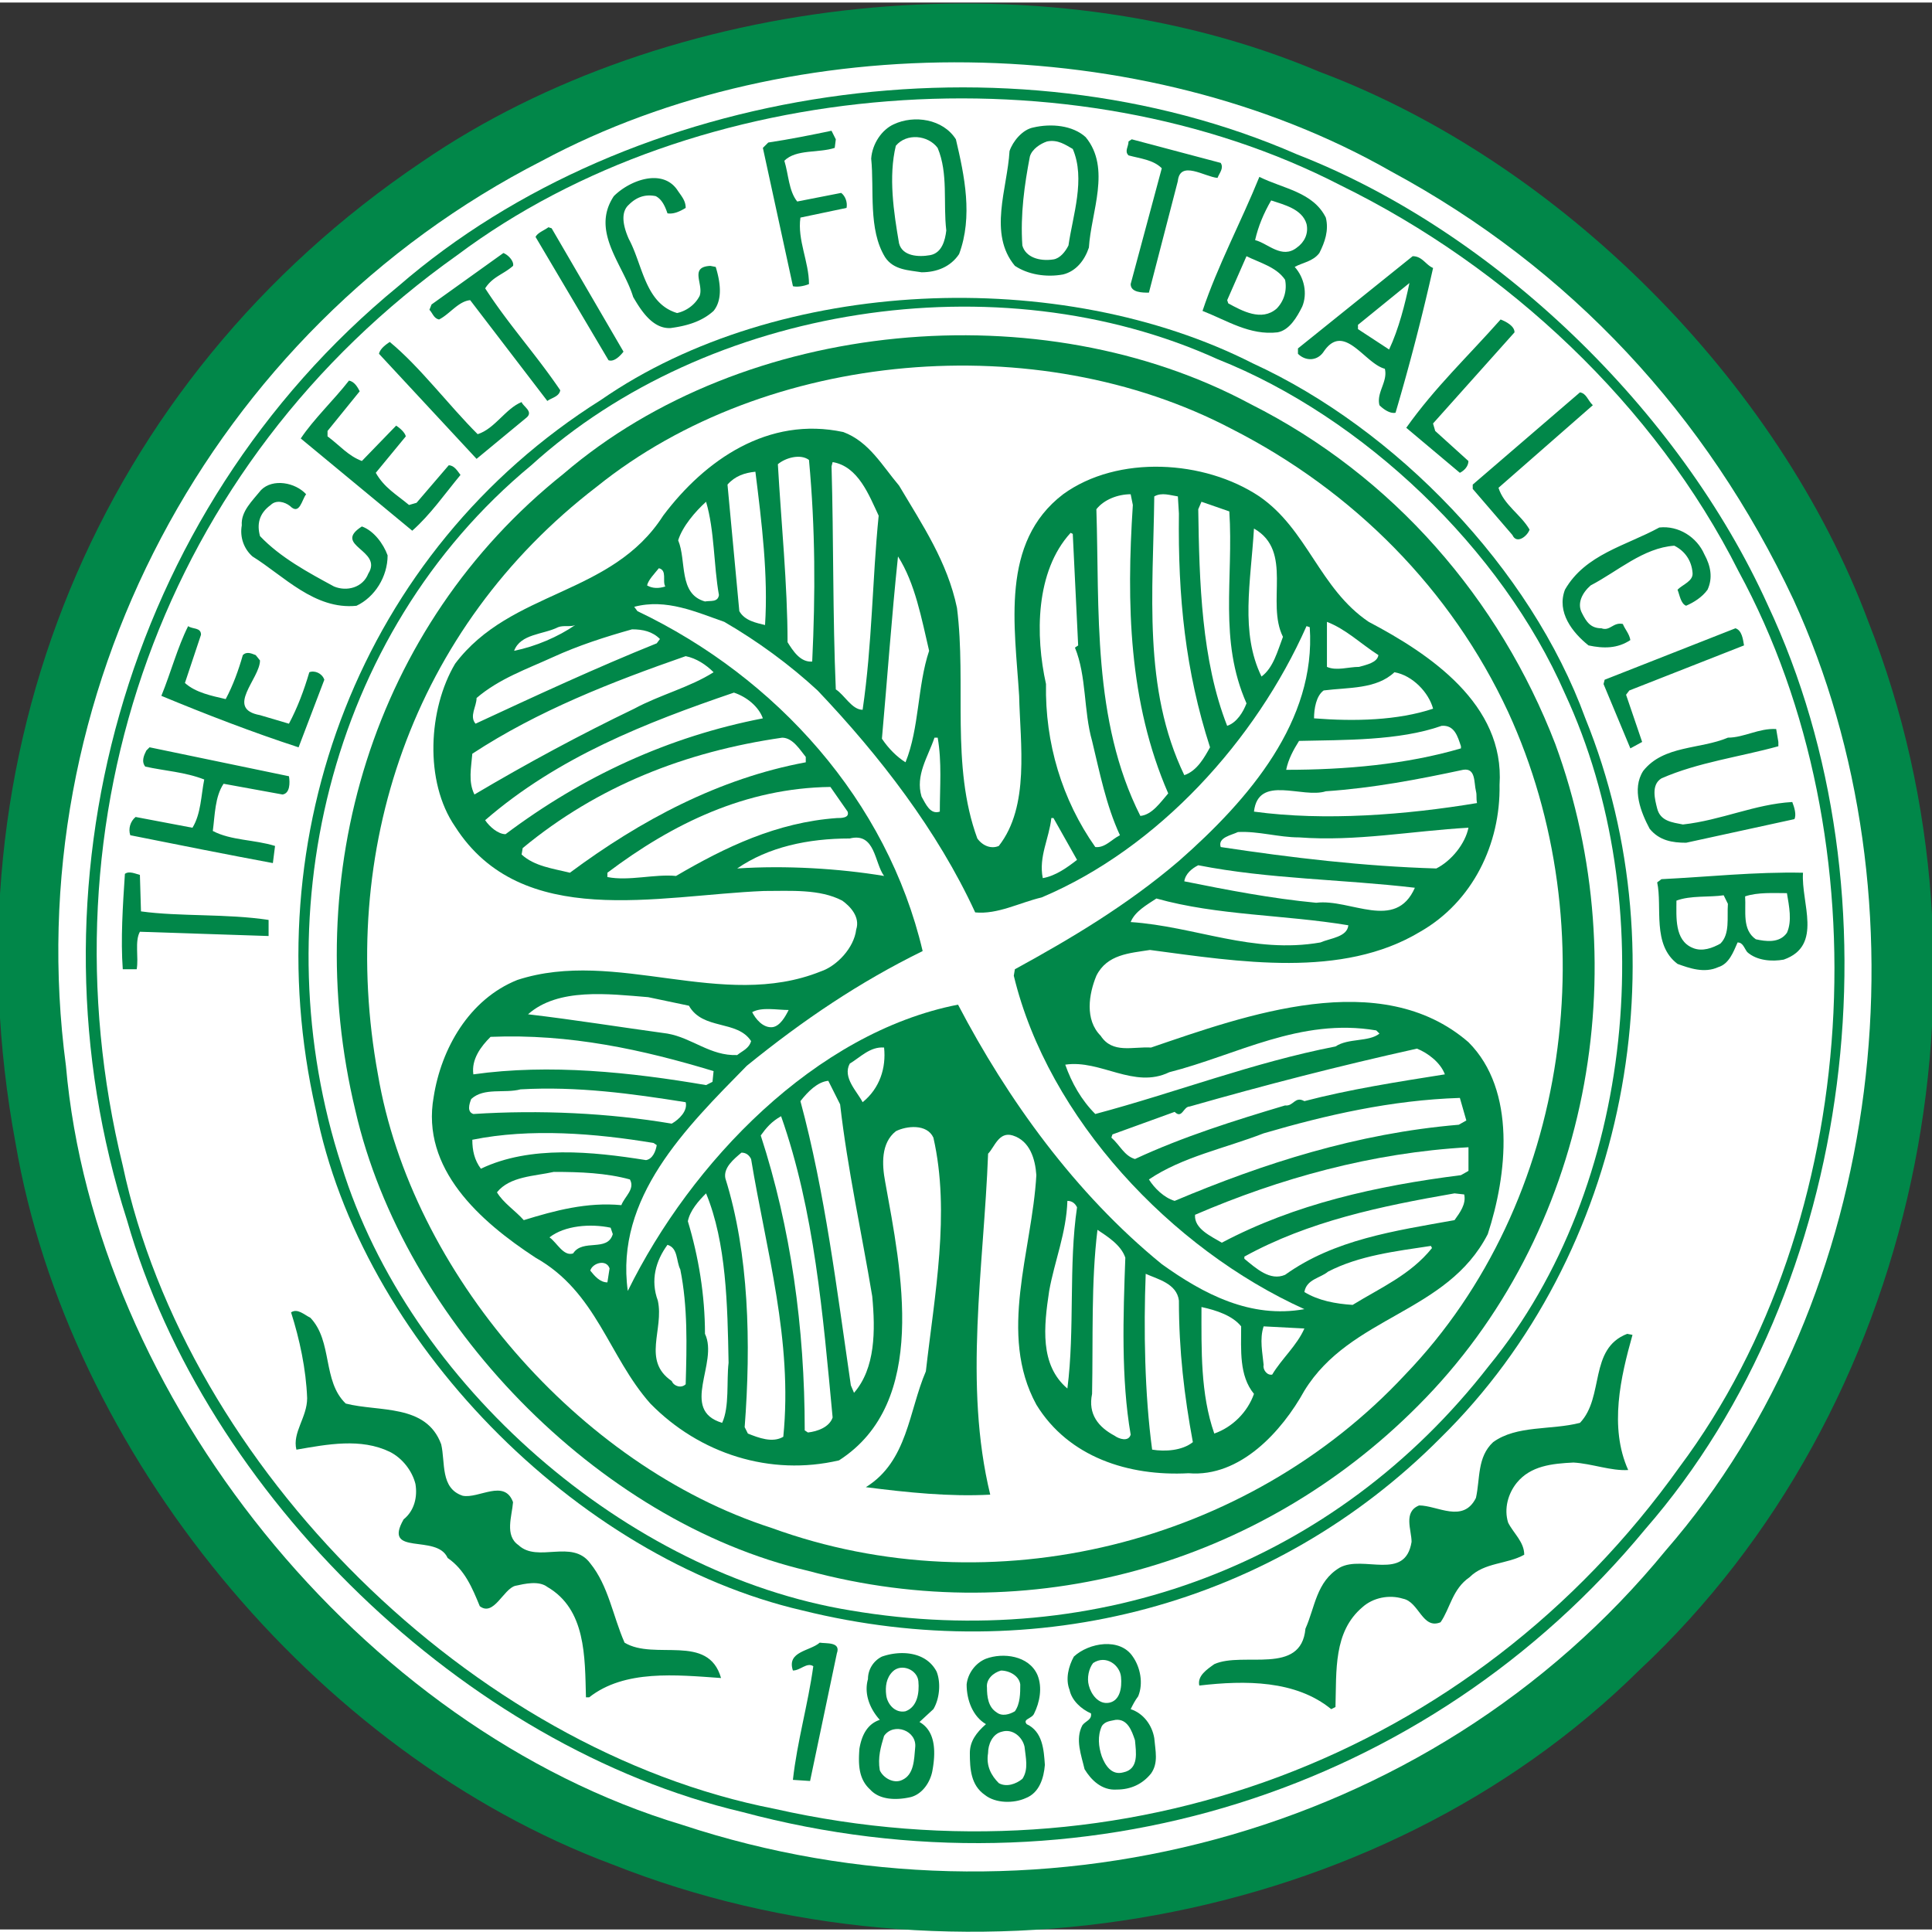 <svg xmlns="http://www.w3.org/2000/svg" width="768" height="768" viewBox="0.297 -0.205 381 380"><rect x="0.297" y="-0.205" width="381" height="380" fill="#333333" stroke="none"/><path fill="#018749" d="M368.759 121.928C350.991 74.349 307.86 31.218 260.494 13.45 205.09-10.027 131.917-1.987 83.498 31.217 19.427 74.349-10.813 148.575 3.356 224.698 13.718 285.597 62.138 345.014 121.134 367c67.25 26.647 150.777 12.693 202.369-38.271 54.984-51.377 72.958-136.601 45.256-206.801"></path><path fill="#FFF" d="M134.89 359.182C71.446 340.153 18.999 274.601 13.298 209.467 3.57 136.303 41.841 64.406 107.188 31.003c49.688-26.648 118.62-25.8 167.467 2.109 35.313 19.037 62.168 48.007 79.293 84.368 27.068 59.004 18.402 137.457-25.157 187.565-46.73 57.102-125.391 76.765-193.901 54.137"></path><path fill="#018749" d="M348.882 118.543c-17.348-38.279-53.708-73.585-92.835-88.816C199.373 4.99 124.948 15.78 78.844 55.74 24.501 100.354 4.41 174.788 25.342 239.921c15.444 54.128 66.616 103.824 121.386 116.724 66.394 17.768 135.118-3.806 178.052-55.824 41.648-47.795 50.956-125.185 24.102-182.278"></path><path fill="#FFF" d="M153.07 356.011C93.432 344.387 37.195 288.769 24.501 229.138 7.803 160.833 32.327 90.84 90.475 49.604c47.159-35.314 121.378-41.015 174.238-13.74 32.784 16.071 61.961 43.345 78.453 76.122 28.765 52.868 24.53 128.149-11.632 176.569-41.014 57.521-109.953 82.884-178.464 67.456"></path><path fill="#018749" d="M182.042 52.989c2.958 0 5.708-1.055 7.397-3.592 2.751-7.405 1.062-15.437-.634-22.628-2.537-4.02-8.246-4.86-12.266-2.958-2.323 1.055-4.226 3.798-4.44 6.763.634 6.129-.634 13.955 2.751 19.457 1.689 2.538 4.654 2.538 7.192 2.958"></path><path fill="#FFF" d="M176.959 28.038c2.125-2.537 6.351-2.117 8.246.428 2.125 5.074 1.063 10.783 1.704 16.277-.214 1.903-.856 4.448-3.179 4.868-2.323.42-5.495.207-6.137-2.331-1.054-6.128-2.109-13.113-.634-19.242"></path><path fill="#018749" d="M209.95 53.417c2.537-.634 4.226-2.751 5.082-5.296.42-6.97 4.433-15.644-.635-21.78-2.545-2.323-6.771-2.744-10.37-1.896-2.117.42-4.012 2.744-4.646 4.646-.428 7.405-4.233 16.285 1.055 22.628 2.537 1.698 6.136 2.325 9.514 1.698"></path><path fill="#FFF" d="M203.394 30.155c.428-1.482 2.116-2.544 3.385-2.965 2.117-.42 3.592.634 5.074 1.482 2.545 5.922 0 13.114-.848 19.029-.635 1.276-1.689 2.545-2.958 2.751-2.751.428-5.502-.42-6.137-2.751-.42-6.129.429-12.052 1.484-17.546"></path><path fill="#018749" d="M159.833 55.32c0-4.44-2.323-8.674-1.688-13.114l9.094-1.911c.214-1.055-.214-2.323-1.055-2.958l-8.673 1.697c-1.689-2.117-1.689-5.289-2.538-8.04 2.323-2.323 6.763-1.482 9.935-2.537l.214-1.689-.849-1.689c-4.012.841-8.238 1.689-12.472 2.323l-1.062 1.055 5.93 27.282c.842.208 2.11.001 3.164-.419M229.406 32.478l-6.136 22.834c0 1.696 2.33 1.696 3.599 1.696l5.701-21.994c.428-4.226 5.296-.848 7.825-.634.429-1.055 1.269-1.903.635-2.958l-17.546-4.654-.635.42c0 1.062-.848 1.911 0 2.751 2.332.636 4.869.85 6.557 2.539M252.241 64.834c2.323-.428 3.806-2.958 4.86-5.074 1.062-2.545.428-5.708-1.482-7.826 1.482-.84 3.606-1.055 4.867-2.751 1.063-2.117 1.903-4.44 1.269-6.977-2.529-5.074-8.459-5.708-13.105-8.032-3.6 8.88-8.246 17.554-11.211 26.434 4.868 1.903 9.307 4.861 14.802 4.226"></path><path fill="#FFF" d="M250.973 38.821c2.537.849 6.129 1.689 6.984 4.654.421 1.903-.428 3.592-1.91 4.646-2.958 2.338-5.709-.841-8.238-1.475.627-2.743 1.688-5.28 3.164-7.825M253.724 54.472c.42 2.109-.214 4.226-1.696 5.709-2.958 2.537-6.764.428-9.515-1.063l-.206-.634 3.806-8.666c2.536 1.276 5.914 2.117 7.611 4.654"></path><path fill="#018749" d="M132.56 63.986c3.164-.42 6.136-1.269 8.459-3.378 1.895-2.331 1.269-5.922.42-8.674l-1.055-.206c-4.234.206-1.269 3.592-2.117 5.915-.849 1.688-2.545 2.965-4.44 3.385-6.343-1.903-6.771-9.514-9.522-14.596-.841-1.903-1.896-5.067 0-6.763 1.482-1.483 3.179-2.117 5.296-1.697 1.269.634 1.895 2.125 2.323 3.393 1.269.207 2.538-.428 3.592-1.07 0-1.475-.848-2.323-1.688-3.592-2.958-4.218-9.308-1.895-12.479 1.269-4.654 6.985 1.903 13.542 3.806 19.877 1.482 2.546 3.813 6.351 7.405 6.137M123.251 68.64l-14.168-24.325-.634-.206c-.848.634-2.117 1.062-2.537 1.911l14.382 24.309c1.055.421 2.323-.841 2.957-1.689M86.883 62.297c2.109-1.055 3.806-3.592 6.137-3.806l15.215 19.877c.848-.634 2.338-.849 2.545-2.117-4.868-7.183-10.156-12.899-14.803-20.091 1.475-2.323 3.592-2.743 5.502-4.44.207-.841-.855-2.109-1.91-2.529L85.4 59.34l-.42 1.055c.634.634.849 1.688 1.903 1.902M256.261 69.061c1.482 1.482 3.806 1.482 5.074-.42 4.02-5.922 8.032 2.323 12.06 3.378.626 2.544-1.697 4.662-1.063 7.191.848.848 2.116 1.697 3.171 1.482a443.603 443.603 0 0 0 7.405-28.55c-1.482-.634-2.124-2.323-4.027-2.323l-22.62 18.188v1.054z"></path><path fill="#FFF" d="m268.098 63.352 10.149-8.246c-.841 4.02-2.109 9.094-4.013 13.114l-6.137-4.02v-.848z"></path><path fill="#018749" d="M247.381 70.963c-37.852-19.243-93.47-17.126-128.562 7.191-47.373 29.819-68.518 86.064-56.253 139.994 8.88 45.241 51.171 88.38 95.999 98.742 46.104 11.418 93.042-1.054 125.818-34.045 36.797-36.154 47.794-94.523 28.551-141.889-10.783-29.604-37.431-57.093-65.553-69.993"></path><path fill="#fff" d="M293.905 268.67c-30.239 38.921-76.979 56.475-125.818 48.221-44.201-7.19-87.126-44.613-100.446-87.753-15.644-48.007-2.965-104.673 37.423-138.083 34.687-31.508 91.987-40.602 135.332-20.932 28.765 11.417 56.039 37.423 68.526 65.974 19.028 41.021 13.946 97.267-15.017 132.573"></path><path fill="#018749" d="M288.189 92.537c.848-.428 1.688-1.269 1.688-2.323l-6.549-5.93-.429-1.475 16.071-17.974c0-1.269-1.688-2.117-2.743-2.537-6.557 7.405-12.899 13.32-18.608 21.359l10.57 8.88zM246.953 79.003c-41.229-22.2-99.805-16.919-135.539 13.74-37.644 30.026-52.226 79.087-41.022 125.611 9.514 41.443 47.579 80.982 89.236 90.711 43.773 11.846 89.228-1.269 120.324-32.563 33.823-33.831 43.346-86.072 27.061-130.472-10.998-28.542-31.93-52.866-60.06-67.027"></path><path fill="#FFF" d="M277.406 270.374c-31.08 33.411-81.41 46.097-124.97 30.232-38.065-12.258-71.048-50.537-77.612-89.442-8.032-43.987 6.771-87.968 43.147-115.884 33.617-27.061 86.905-31.508 125.184-11.417 24.104 12.265 43.346 31.722 54.549 55.825 19.456 42.298 12.479 96.633-20.298 130.686"></path><path fill="#018749" d="M104.009 81.746c1.689-1.261-.634-2.323-.841-3.164-3.171 1.269-5.296 5.281-8.673 6.335-5.716-5.701-11.417-13.32-17.34-18.188-.634.436-1.903 1.276-2.117 2.339L94.28 89.786l9.729-8.04zM91.109 92.957c-.634-.848-1.269-1.903-2.323-1.903l-6.343 7.397-1.483.429c-2.537-2.109-4.868-3.386-6.557-6.343l5.923-7.191c-.207-.848-1.269-1.697-1.903-2.117l-6.763 6.977c-2.751-1.055-4.226-2.958-6.771-4.86v-1.063l6.343-7.825c-.42-.841-1.054-1.903-2.109-2.109-2.965 3.806-6.985 7.611-9.515 11.417l21.986 18.188c3.593-3.171 6.351-7.183 9.515-10.997M290.727 95.708l7.825 9.094c.848 1.903 2.957.207 3.385-1.063-1.696-2.965-5.074-4.86-6.128-8.246l18.601-16.285c-1.055-1.055-1.269-2.323-2.537-2.537L290.727 94.86v.848zM227.29 205.876c-3.592-.215-7.611 1.269-9.935-2.323-3.172-3.172-2.331-8.246-.849-11.838 2.109-4.233 6.557-4.447 10.569-5.082 17.554 2.323 37.858 5.701 53.295-3.6 10.362-5.915 15.857-17.332 15.644-28.963 1.055-15.865-13.74-25.8-25.8-32.143-9.721-6.564-12.052-18.188-21.565-24.737-10.783-7.191-27.917-8.253-38.699-.428-12.472 9.522-9.515 26.006-8.674 39.754.214 9.515 2.124 21.779-4.012 29.605-1.483.634-3.172 0-4.234-1.476-5.281-14.39-2.109-30.461-4.012-45.47-1.903-9.094-6.771-16.285-11.417-24.11-3.386-4.012-5.923-8.659-10.997-10.569-14.803-3.171-27.282 5.502-35.528 16.491-10.148 15.865-30.025 14.596-41.022 29.185-5.288 8.88-6.136 23.255 0 32.143 13.106 20.503 39.968 13.533 60.899 12.686 5.289 0 10.997-.421 15.437 1.902 1.482 1.055 3.592 3.172 2.751 5.717-.428 3.592-3.806 7.184-6.985 8.245-19.449 7.818-40.38-4.653-59.837 1.682-9.514 3.813-15.009 13.542-16.499 23.056-2.537 14.169 9.094 24.523 20.091 31.715 12.059 6.771 14.382 19.464 22.628 28.757 9.729 9.942 23.683 14.382 37.217 11.211 17.768-11.417 12.265-37.423 9.094-54.977-.634-3.378-.84-7.611 2.117-9.935 2.109-1.063 6.129-1.49 7.397 1.261 3.385 14.803.214 31.088-1.483 46.097-3.377 7.833-3.592 17.76-11.837 22.842 8.246 1.055 16.492 1.903 24.531 1.475-5.288-21.771-1.269-44.82-.42-67.242 1.261-1.269 2.109-4.432 4.853-3.592 3.393 1.055 4.447 4.646 4.661 7.826-.848 15.009-7.618 31.294 0 45.256 6.336 10.354 18.181 14.16 30.026 13.526 10.148.848 18.394-8.246 22.834-16.277 9.094-14.803 28.123-15.224 36.162-30.874 3.798-11.631 5.708-28.337-3.806-37.851-17.339-15.016-43.987-5.289-62.595 1.055"></path><path fill="#FFF" d="m289.465 220.258-1.49.841c-20.083 1.696-38.484 7.619-56.031 15.017-2.116-.635-4.02-2.537-5.074-4.227 6.558-4.447 15.017-6.137 22.621-9.094 12.272-3.592 25.165-6.557 38.699-6.984l1.275 4.447zM285.231 211.164c-9.308 1.475-18.822 2.957-27.702 5.28-1.903-1.055-2.117 1.063-3.806.849-9.935 2.965-20.083 6.137-29.605 10.568-2.116-.626-2.965-2.743-4.653-4.226l.214-.627 12.265-4.447c1.483 1.475 1.697-1.055 2.958-1.055 14.803-4.227 29.605-8.04 44.828-11.417 2.116.841 4.653 2.744 5.501 5.075M230.882 210.743c13.327-3.385 25.799-10.79 40.815-8.245l.635.626c-2.117 1.697-6.137.849-8.666 2.537-16.285 3.172-31.516 9.095-47.373 13.32-2.743-2.743-4.654-6.129-5.923-9.729 6.985-1.054 13.542 4.869 20.512 1.491M260.7 185.15c-13.319 2.331-24.736-3.172-37.43-4.02.848-2.109 3.171-3.378 5.074-4.646 12.051 3.378 25.173 3.171 37.851 5.28-.206 2.332-3.591 2.546-5.495 3.386M259.853 177.325c-8.872-.841-17.554-2.529-26.006-4.227.214-1.482 1.482-2.537 2.751-3.171 13.947 2.743 28.337 2.743 42.719 4.439-3.814 8.667-12.694 2.118-19.464 2.959M283.543 170.562c-14.383-.428-28.551-2.116-42.513-4.226-.635-1.903 2.124-2.331 3.393-2.958 4.013-.214 8.032 1.055 12.052 1.055 11.203.841 22.2-1.269 33.411-1.91-.643 3.178-3.386 6.556-6.343 8.039M291.368 155.339c.206.849 0 1.269.206 2.323-13.962 2.323-30.025 3.592-43.987 1.688.849-7.397 9.522-2.529 14.176-4.012 9.301-.635 18.188-2.331 27.068-4.233 2.537-.42 2.109 2.545 2.537 4.234M288.403 146.459v.42c-10.791 3.172-22.835 4.227-34.466 4.227.42-2.109 1.475-4.013 2.537-5.701 8.88-.214 19.663 0 28.123-2.973 2.538-.206 3.172 2.124 3.806 4.027M261.977 121.928c3.799 1.476 6.55 4.233 10.148 6.557-.214 1.476-2.322 1.896-3.813 2.323-2.117 0-4.44.841-6.336 0v-8.88zM261.335 135.454c4.86-.626 10.362-.206 13.954-3.592 3.6.635 6.771 4.02 7.619 7.191-6.984 2.323-15.444 2.537-23.477 1.903.001-1.902.422-4.439 1.904-5.502M247.587 103.526c7.825 4.448 2.331 14.596 5.716 21.36-1.054 2.751-1.902 6.129-4.233 7.825-4.226-8.674-2.117-18.608-1.483-29.185M237.232 98.245l5.494 1.903c.849 13.319-2.117 25.379 3.386 37.851-.635 1.689-1.903 3.798-3.813 4.433-5.066-12.893-5.495-28.329-5.701-42.711l.634-1.476zM227.924 97.191c1.482-.856 3.172-.214 4.654 0l.206 3.377c-.206 16.499 1.276 31.08 6.137 46.097-1.055 1.903-2.537 4.654-5.074 5.495-8.246-17.118-6.137-36.154-5.923-54.969"></path><path fill="#FFF" d="m223.271 96.763.428 2.117c-1.269 19.456-.849 38.905 6.977 56.879-1.482 1.689-3.171 4.227-5.494 4.44-9.522-18.822-8.039-40.809-8.674-60.479 1.481-1.895 4.224-2.957 6.763-2.957M211.425 104.374l.428.207 1.063 22.001-.634.42c2.322 5.709 1.688 12.472 3.377 18.402 1.483 6.121 2.752 12.678 5.495 18.601-1.688.849-2.958 2.537-4.86 2.331-6.557-9.309-9.935-20.512-9.721-32.15-2.118-9.514-2.118-22.201 4.852-29.812M212.693 168.865c-1.902 1.482-4.226 3.172-6.756 3.6-.848-4.227 1.262-7.818 1.689-11.846h.42l4.647 8.246zM185.213 144.77c.848 4.854.42 9.714.42 14.581-1.896.635-2.751-1.475-3.6-2.957-1.269-4.233 1.269-7.825 2.545-11.624h.635zM177.387 109.028c3.378 5.28 4.646 12.266 6.137 18.608-2.331 6.977-1.911 15.223-4.654 21.986-1.697-1.055-3.386-2.744-4.654-4.654 1.062-11.837 1.903-23.888 3.171-35.94M164.495 90.42c5.067.848 7.184 6.557 9.079 10.569-1.269 12.694-1.269 25.379-3.164 38.279-2.117 0-3.592-2.957-5.288-4.02-.627-14.589-.42-29.605-.841-43.98l.214-.848zM159.833 90c1.269 13.74 1.269 26.426.634 39.753-2.323.207-3.798-2.116-4.86-3.813 0-11.196-1.276-23.889-1.91-35.1 1.491-1.268 4.448-2.109 6.136-.84M149.265 92.323c1.269 10.148 2.537 20.511 1.903 30.232-1.696-.421-4.02-.841-5.074-2.743l-2.331-24.952c1.49-1.696 3.385-2.331 5.502-2.537M139.537 98.245c1.689 5.701 1.482 12.472 2.537 18.395-.214 1.482-1.689 1.063-2.751 1.269-5.288-1.482-3.591-8.031-5.288-12.059.847-2.745 3.392-5.702 5.502-7.605M130.229 111.352c1.696.42.634 2.537 1.269 3.6-1.269.412-2.529.412-3.592-.207.213-1.062 1.482-2.339 2.323-3.393M110.359 122.982c1.055-.428 2.529 0 3.377-.428-3.377 2.331-7.825 4.233-12.051 5.082 1.269-3.377 5.709-3.171 8.674-4.654M94.28 136.944c4.448-3.813 9.942-5.716 15.017-8.039s10.363-4.02 15.644-5.502c2.125 0 4.027.42 5.502 1.91l-.634.848c-12.051 4.854-23.896 10.355-35.734 15.85-1.269-1.475.205-3.377.205-5.067M93.86 155.974c-1.269-2.545-.634-5.289-.42-8.04 12.899-8.46 27.488-14.16 42.077-19.242 2.117.428 4.02 1.688 5.502 3.171-4.654 2.966-10.577 4.448-15.651 7.191-10.576 5.082-21.145 10.783-31.508 16.92M95.969 161.04c14.39-12.472 31.73-19.243 49.062-25.158 2.544.849 4.868 2.752 5.708 5.075-18.608 3.599-35.528 11.417-50.743 22.842-1.482 0-3.171-1.483-4.027-2.759"></path><path fill="#FFF" d="m103.161 167.811.214-1.269c14.81-12.258 32.142-19.028 51.171-21.772 2.125 0 3.6 2.53 4.654 3.799v1.055c-17.125 3.179-32.563 11.417-46.517 21.779-3.386-.841-6.985-1.269-9.522-3.592"></path><path fill="#FFF" d="M120.08 172.251v-.849c12.899-9.729 27.282-16.698 43.979-16.919l3.393 4.867c.42 1.269-1.269 1.269-2.117 1.269-11.845.849-21.994 5.717-31.722 11.418-4.225-.421-9.307 1.062-13.533.214M145.673 170.562c6.129-4.226 13.955-5.915 22.2-5.915 5.067-1.269 4.86 4.853 6.771 7.391-8.888-1.476-19.456-2.11-28.971-1.476M155.822 198.471c-.634 1.269-1.689 3.179-3.179 3.385-1.903.207-3.378-1.688-4.012-2.957 1.902-1.063 4.86-.428 7.191-.428M128.119 195.94l8.04 1.689c2.744 4.868 9.514 2.751 12.258 6.977-.42 1.483-1.689 1.903-2.744 2.752-5.288.206-8.88-3.386-13.748-4.234-9.308-1.269-18.402-2.743-27.496-3.806 5.93-5.28 15.865-4.011 23.69-3.378M97.039 203.767c15.644-.643 30.026 2.529 43.98 6.755l-.214 2.117-1.269.642c-14.803-2.537-30.874-4.233-45.891-2.116-.419-2.967 1.484-5.504 3.394-7.398M93.226 216.024c2.537-2.323 6.557-1.055 9.728-1.903 11.203-.634 21.986.849 32.563 2.537.428 1.689-1.269 3.378-2.751 4.227-12.472-2.109-26.013-2.744-39.12-1.903-1.269-.42-.84-1.903-.42-2.958M93.44 224.063c11.417-2.323 24.317-1.269 35.734.635l.634.42c-.206 1.269-.84 2.743-2.109 2.957-10.577-1.688-22.842-2.957-32.57 1.697-1.269-1.697-1.689-3.599-1.689-5.709M120.08 252.187c-1.475 0-2.53-1.269-3.378-2.323.42-1.49 3.171-2.331 3.806-.429l-.428 2.752zM113.317 246.478c-1.903.627-3.171-2.117-4.654-3.172 2.958-2.322 8.04-2.751 12.052-1.902l.428 1.269c-1.063 3.591-5.931.84-7.826 3.805M103.588 239.913c-1.689-1.896-4.02-3.378-5.288-5.487 2.537-3.171 7.397-3.171 11.211-4.027 5.28 0 10.362.214 15.009 1.49 1.062 1.903-1.055 3.378-1.689 5.067-6.763-.635-13.106 1.062-19.243 2.957M135.517 272.277c-.848.84-2.323.42-2.751-.635-5.915-4.027-1.475-10.148-2.744-15.864-1.482-4.013-.42-7.826 1.903-10.997 2.109.634 1.689 3.171 2.53 4.86 1.49 7.406 1.276 15.017 1.062 22.636M142.708 279.889c-8.46-2.537-.634-11.838-3.386-17.554 0-7.611-1.269-15.23-3.377-22.208.42-2.109 2.109-4.012 3.592-5.494 4.012 9.728 4.226 21.993 4.44 33.418-.429 3.592.206 8.658-1.269 11.838M154.767 282.632c-2.125 1.269-4.868.214-6.985-.634l-.634-1.262c1.269-16.499.848-34.259-3.806-49.069-.428-2.108 1.689-3.806 3.171-5.066.848 0 1.482.42 1.903 1.261 2.958 17.981 8.254 35.742 6.351 54.77M159.627 281.791l-.634-.42c0-20.305-2.751-39.968-8.674-58.156 1.055-1.475 2.117-2.743 4.012-3.798 6.557 18.601 8.253 39.12 10.164 59.417-.641 1.902-2.973 2.743-4.868 2.957M168.714 273.966l-.627-1.482c-2.751-18.814-5.082-38.058-9.942-56.039 1.482-1.896 3.377-3.806 5.495-4.012l2.331 4.646c1.482 12.907 4.226 25.173 6.335 37.851.634 6.77.634 14.175-3.592 19.036M170.41 216.658c-1.062-2.109-4.02-4.86-2.537-7.611 2.109-1.269 4.012-3.386 6.771-3.171.42 4.02-.848 8.039-4.234 10.782M210.791 273.117c-5.487-4.653-4.646-12.258-3.592-19.242 1.062-5.923 3.385-11.417 3.592-17.76.848 0 1.49.42 1.902 1.269-1.688 11.425-.412 24.11-1.902 35.733M220.099 282.426c-3.172-1.689-5.28-4.233-4.44-8.254.215-10.989-.206-21.985 1.063-32.349 1.896 1.269 4.646 2.958 5.495 5.495-.421 11.425-.849 23.896 1.055 34.894-.422 1.482-2.325.848-3.173.214M227.504 285.169c-1.482-10.997-1.689-23.675-1.269-34.672 2.323 1.055 6.137 1.903 6.549 5.281 0 9.941 1.063 18.822 2.751 27.916-2.108 1.689-5.494 1.896-8.031 1.475M239.762 281.998c-2.744-7.826-2.529-16.492-2.529-24.951 2.957.634 6.129 1.696 7.825 3.813 0 4.646-.428 9.721 2.529 13.313-1.261 3.591-4.226 6.563-7.825 7.825M251.179 270.374c-1.055.206-1.896-1.055-1.688-1.91-.207-2.323-.841-5.074 0-7.604l8.039.421c-1.483 3.377-4.441 5.914-6.351 9.093"></path><path fill="#fff" d="M229.406 248.587c-17.125-13.954-30.453-32.563-40.181-51.171-28.123 5.502-52.646 31.08-65.125 56.459-2.537-18.395 11.417-32.135 23.476-44.408 11.204-9.086 22.2-16.491 34.672-22.62-6.969-29.604-28.757-53.93-56.253-67.035l-.626-.849c6.343-1.688 12.266 1.063 17.76 2.965 6.557 3.806 12.907 8.452 18.394 13.526 12.273 12.907 23.69 27.71 31.088 43.773 4.44.428 8.666-1.902 13.113-2.957 23.049-9.729 42.291-31.08 52.226-53.502l.635.214c1.269 18.395-11.838 33.839-25.8 46.097-10.148 8.674-21.146 15.23-32.349 21.359l-.214 1.276c6.771 28.115 31.088 53.914 57.308 65.752-10.577 1.911-19.878-2.956-28.124-8.879"></path><path fill="#FFF" d="M267.044 256.626c-3.378-.214-6.771-.848-9.515-2.537.42-2.537 3.171-2.751 4.654-4.012 6.129-3.18 13.319-4.027 20.297-5.082l.214.42c-4.233 5.281-10.148 7.826-15.65 11.211M287.135 239.913c-11.846 2.124-23.683 3.813-33.411 10.783-2.965 1.275-5.709-1.262-8.032-3.164v-.428c12.679-6.978 26.854-9.935 41.443-12.472l1.91.214c.42 1.903-.856 3.592-1.91 5.067M289.886 230.2l-1.482.841c-16.706 2.116-32.777 5.708-47.159 13.319-2.117-1.269-5.495-2.743-5.28-5.502 16.705-7.191 34.893-12.258 53.922-13.32v4.662z"></path><path fill="#018749" d="M70.598 118.757c3.592-1.689 6.137-5.717 6.137-9.942-.841-2.323-2.751-4.868-5.074-5.701-5.93 3.798 4.233 4.646 1.269 9.293-1.063 2.759-4.226 3.6-6.763 2.545-5.082-2.752-10.584-5.709-14.596-9.935-.634-2.338-.214-4.448 2.109-6.136 1.063-1.055 2.751-.635 3.813.206 1.903 1.903 2.323-1.261 3.171-2.323-2.117-2.331-6.557-3.164-8.88-.84-1.696 2.109-4.02 4.226-3.806 6.969-.42 2.331.42 4.654 2.109 6.137 6.129 3.804 12.265 10.567 20.511 9.727M308.914 115.585c-1.688 4.44 1.482 8.46 4.646 10.989 2.965.635 5.716.635 8.253-1.055-.214-1.269-1.062-2.109-1.482-3.171-1.902-.421-2.537 1.482-4.226.848-2.117 0-2.965-1.269-3.813-2.957-1.055-1.911 0-4.02 1.696-5.502 5.288-2.744 10.362-7.405 16.491-7.826 2.117 1.055 3.394 2.958 3.592 5.281.222 1.696-1.902 2.33-2.957 3.393.42 1.055.634 2.743 1.688 3.164 1.49-.635 3.18-1.689 4.234-3.164 1.062-2.323.634-4.661-.635-6.984-1.475-3.378-5.074-5.701-8.88-5.281-6.555 3.591-14.595 5.281-18.607 12.265M64.255 133.345c-.42-1.269-1.903-1.902-2.958-1.482-1.062 3.592-2.331 6.985-4.02 10.148l-5.708-1.688c-6.977-1.269 0-7.191 0-10.783l-.841-1.055c-.642-.214-1.704-.848-2.545 0-.848 2.958-1.903 5.915-3.377 8.674-2.751-.642-5.93-1.269-8.04-3.179l3.171-9.515c0-1.482-1.696-1.062-2.537-1.696-2.117 4.227-3.385 9.094-5.281 13.748 8.666 3.6 17.967 7.191 27.061 10.156l5.075-13.328zM316.525 134.193l5.288 12.686 2.323-1.269-3.171-9.308.642-.841 22.62-8.888c-.214-1.269-.42-2.957-1.688-3.378l-25.8 10.148-.214.85zM354.162 160.833c.429-.848 0-2.322-.42-3.377-7.405.42-13.954 3.592-21.565 4.432-2.109-.42-4.448-.634-5.082-3.171-.421-1.689-1.261-4.646.848-5.923 7.191-3.164 15.438-4.226 23.057-6.335v-.849l-.429-2.545c-3.385-.206-6.343 1.697-9.514 1.697-5.502 2.33-12.693 1.482-16.706 6.557-2.322 3.6-.42 8.245 1.269 11.417 1.903 2.323 4.448 2.751 7.191 2.751l21.351-4.654zM29.79 146.665l-.634.635c-.42.848-1.055 2.116-.214 3.171 3.806.849 7.825 1.055 11.631 2.545-.634 3.164-.634 6.764-2.323 9.515l-11.21-2.125c-1.055.856-1.475 2.339-1.055 3.6 9.514 1.903 19.036 3.806 28.123 5.494l.428-3.377c-4.027-1.269-8.673-1.055-12.273-2.958.42-3.179.42-6.771 2.125-9.308l11.624 2.117c1.482-.215 1.482-2.323 1.269-3.6l-27.491-5.709zM355.859 171.402c-9.309-.206-19.243.849-27.917 1.269l-.84.635c1.054 4.867-1.063 12.272 4.02 16.078 2.323.841 5.28 1.896 8.023.635 2.125-.635 2.974-2.965 3.813-4.868 1.055 0 1.269 1.063 1.903 1.903 1.902 1.696 4.868 1.902 7.191 1.482 7.827-2.744 3.379-11.203 3.807-17.134"></path><path fill="#FFF" d="M339.582 185.364c-1.49.849-3.6 1.689-5.503.849-3.6-1.482-3.179-6.137-3.179-9.309 2.759-1.055 6.557-.634 9.315-1.055l.833 1.689c-.197 2.752.436 5.924-1.466 7.826M352.688 183.247c-1.482 2.117-4.233 1.697-6.137 1.276-2.743-1.91-1.902-5.502-2.109-8.459 2.53-.849 5.709-.635 8.246-.635.42 2.538 1.054 5.496 0 7.818"></path><path fill="#018749" d="M27.887 171.83c-.848-.206-2.117-.841-2.958-.206-.42 6.335-.848 12.892-.42 18.814h2.744c.42-2.331-.42-5.502.634-7.397l25.379.841v-3.172c-8.253-1.261-17.554-.634-25.165-1.688l-.214-7.192zM123.465 323.234c-2.323-5.289-3.171-11.203-6.771-15.651-3.592-4.86-10.362 0-14.161-3.592-2.751-1.902-1.269-5.708-1.062-8.46-1.689-4.653-6.763-.634-9.935-1.269-4.448-1.475-3.386-6.557-4.234-10.148-2.958-8.031-12.265-6.343-18.822-8.031-4.646-4.44-2.537-12.266-6.977-16.92-1.269-.634-2.537-1.902-3.806-1.063 1.689 5.297 2.958 11.211 3.171 16.92 0 3.806-2.958 6.771-2.117 10.156 6.136-1.063 12.693-2.331 18.402.42 2.537 1.269 4.44 3.799 5.074 6.343.428 2.538-.207 5.281-2.331 6.978-4.226 7.397 6.557 2.751 8.674 7.611 3.386 2.323 4.868 5.923 6.343 9.515 2.751 2.116 4.654-3.378 6.985-4.012 1.903-.421 4.646-1.063 6.335.214 7.619 4.432 7.405 13.74 7.619 21.771h.634c6.977-5.494 17.125-4.432 26.006-3.806-2.528-8.879-13.104-3.384-19.027-6.976M321.18 262.335c-7.619 2.957-4.447 12.472-9.308 17.554-5.709 1.475-12.473.42-17.126 3.806-3.172 2.957-2.537 7.184-3.386 10.997-2.529 5.074-7.611 1.482-11.203 1.482-3.179 1.269-1.49 4.86-1.49 7.184-1.261 7.833-9.515 2.537-14.16 5.074-4.646 2.759-4.868 7.825-6.771 12.051-.841 9.309-12.258 4.44-17.966 6.985-1.482 1.055-3.386 2.323-2.966 4.226 9.095-1.062 19.029-1.062 26.014 4.654l.841-.42c.214-7.191-.42-14.811 5.296-19.671 2.109-1.903 5.28-2.537 8.024-1.688 3.179.626 3.813 6.129 7.404 4.646 1.903-2.743 2.323-6.557 5.717-8.88 2.957-2.957 7.39-2.537 10.783-4.439 0-2.537-2.125-4.227-3.18-6.343-.848-2.744 0-5.717 1.696-7.826 2.744-3.377 6.97-3.806 11.204-4.012 3.591.206 7.404 1.688 10.782 1.475-3.798-8.459-1.475-18.394.849-26.647l-1.054-.208zM161.951 323.234c-1.903 1.688-6.557 1.688-5.289 5.494 1.483 0 2.751-1.688 4.02-.849-1.055 7.619-3.179 14.811-4.02 22.414l3.386.222 5.28-25.165c.849-2.323-2.109-1.902-3.377-2.116M223.271 336.348c.42-.849.848-1.696 1.482-2.537 1.055-2.545.42-5.716-1.063-7.825-2.529-3.806-8.666-2.751-11.624 0-1.054 1.902-1.688 4.439-.848 6.557.428 2.109 2.323 3.806 4.226 4.646.214 1.269-1.055 1.482-1.688 2.323-1.482 2.759-.214 5.922.42 8.674 1.269 2.108 3.394 4.233 6.351 4.02 2.744 0 5.066-1.055 6.771-3.18 1.475-2.108.84-4.432.626-6.969-.428-2.545-2.116-4.869-4.653-5.709"></path><path fill="#FFF" d="M215.024 331.693c-.421-1.482 0-3.385.841-4.439 2.545-1.696 5.296.42 5.502 2.743.214 2.125-.206 4.654-2.323 5.082-2.117.42-3.6-1.696-4.02-3.386M221.795 348.819c-2.323.642-3.592-1.482-4.226-3.171-.643-1.903-.856-4.013 0-5.923.634-1.055 1.902-1.055 2.743-1.269 2.323-.214 3.172 2.109 3.806 4.02.206 2.324.841 5.71-2.323 6.343"></path><path fill="#018749" d="M184.999 328.942c-2.109-4.02-7.191-4.226-10.783-2.957a4.94 4.94 0 0 0-2.751 4.439c-.841 2.958.428 5.923 2.331 8.032-2.538.848-3.6 3.171-4.02 5.716-.214 2.958-.214 5.915 2.117 8.024 1.903 2.124 5.281 2.124 8.032 1.49 2.331-.635 3.806-2.965 4.226-5.082.634-3.378.849-7.825-2.529-9.721l2.744-2.537c1.267-2.116 1.481-5.286.633-7.404"></path><path fill="#FFF" d="M178.228 350.302c-1.689.841-3.798-.428-4.432-1.902-.428-2.537.206-4.654.84-6.771 1.903-2.743 6.557-1.055 6.137 2.323-.214 2.33-.214 5.288-2.545 6.35M178.862 336.768c-2.109.421-3.592-1.475-3.798-3.171-.214-1.696 0-3.386 1.261-4.654 1.696-1.688 4.868-.42 5.082 1.903s-.214 5.074-2.545 5.922"></path><path fill="#018749" d="M202.759 339.305c-.841-1.054 1.063-1.054 1.482-2.108 1.055-2.117 1.689-5.082.635-7.619-1.689-3.806-6.771-4.433-10.148-3.172-2.117.849-3.592 2.965-3.806 5.074 0 3.18 1.269 6.343 3.806 7.825-1.903 1.689-3.172 3.378-3.172 5.709 0 3.172.214 6.343 2.957 8.246 2.117 1.696 5.717 1.696 8.04.642 2.743-1.055 3.592-4.027 3.798-6.557-.206-2.958-.42-6.557-3.592-8.04"></path><path fill="#FFF" d="M197.685 328.736c1.688 0 3.6 1.055 3.813 2.743 0 1.689 0 3.806-1.063 5.288-1.063.635-2.545 1.055-3.6.215-1.688-1.055-1.902-3.172-1.902-4.868-.205-1.689 1.269-2.958 2.752-3.378M201.918 350.088c-1.269 1.055-3.179 1.689-4.653.849-1.483-1.482-2.537-3.386-2.117-5.923 0-1.688.849-3.806 2.743-4.226 2.117-.635 4.027 1.055 4.448 2.957.214 2.117.848 4.441-.421 6.343"></path></svg>